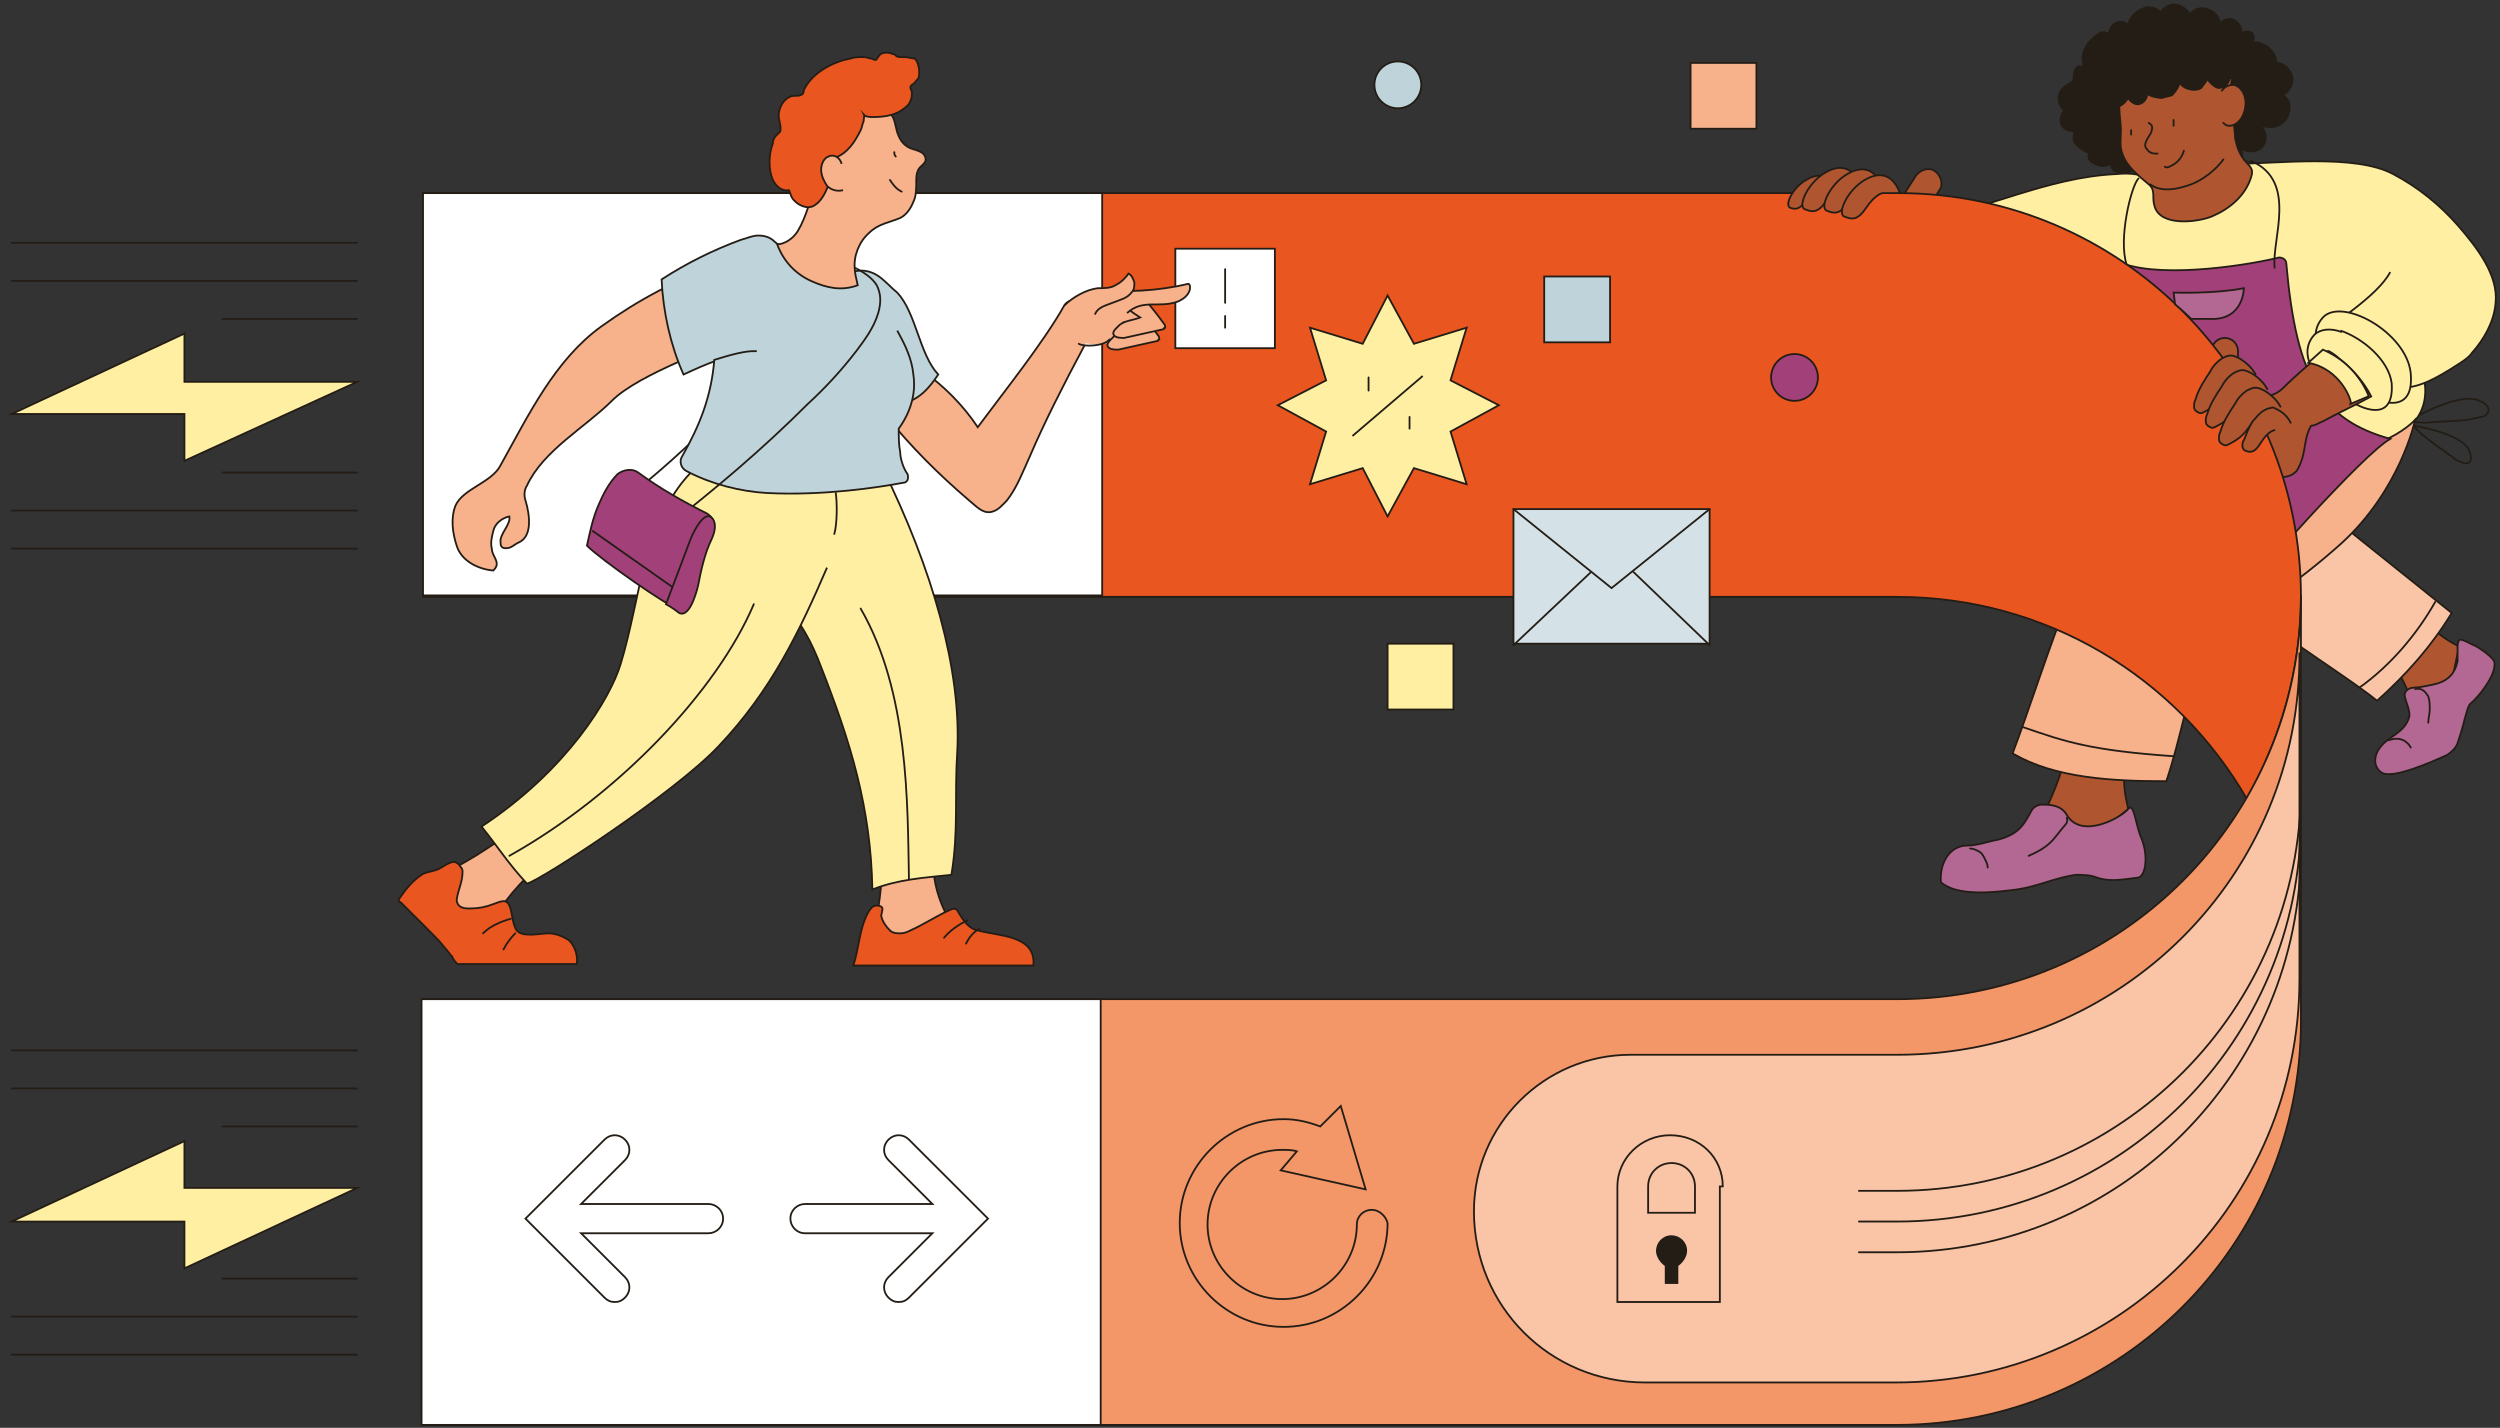 <svg width="478" height="273" viewBox="0 0 478 273" fill="none" xmlns="http://www.w3.org/2000/svg">
<rect x="0" y="0" width="478" height="273" fill="#333333" stroke="none"/>
<g clip-path="url(#clip0)">
<path d="M474.082 76.641C474.922 76.921 476.041 77.76 475.761 78.599C475.761 79.159 474.922 79.718 474.362 79.718C473.523 79.998 472.683 79.998 471.843 80.278C469.045 80.557 466.526 80.557 463.727 80.837C463.168 80.837 460.369 80.557 460.369 80.557C460.369 80.557 470.164 74.683 474.082 76.641Z" stroke="#241D16" stroke-width="0.35" stroke-miterlimit="10" stroke-linecap="round"/>
<path d="M472.124 86.152C472.404 86.991 472.684 87.83 472.124 88.39C471.844 88.669 471.004 88.669 470.725 88.39C469.885 88.11 469.325 87.83 468.766 87.271C466.807 85.872 465.127 84.753 463.448 83.355C462.889 83.075 461.489 81.397 461.489 81.397C461.489 81.397 470.725 82.795 472.124 86.152Z" stroke="#241D16" stroke-width="0.35" stroke-miterlimit="10" stroke-linecap="round"/>
<path d="M470.163 123.633C468.204 122.514 466.525 121.675 464.846 119.717L458.409 128.109C459.249 129.787 460.368 131.745 460.928 133.703L468.764 130.346L470.163 123.633Z" fill="#AF5631" stroke="#241D16" stroke-width="0.35" stroke-miterlimit="10" stroke-linecap="round"/>
<path d="M406.916 154.681C406.356 152.164 405.797 149.647 406.356 146.57L394.882 144.332C394.322 147.968 391.804 153.563 390.404 156.36L399.36 160.835L406.916 154.681Z" fill="#AF5631" stroke="#241D16" stroke-width="0.35" stroke-miterlimit="10" stroke-linecap="round"/>
<path d="M395.441 114.682C392.363 121.955 387.605 136.78 384.807 144.052C392.923 148.807 403.837 149.367 414.192 149.367C416.711 142.094 418.95 130.346 420.629 126.151" fill="#F7B18B"/>
<path d="M395.441 114.682C392.363 121.955 387.605 136.78 384.807 144.052C392.923 148.807 403.837 149.367 414.192 149.367C416.711 142.094 418.95 130.346 420.629 126.151" stroke="#241D16" stroke-width="0.35" stroke-miterlimit="10"/>
<path d="M469.885 123.354C470.165 121.955 470.165 121.955 472.963 123.354C473.243 123.354 476.321 125.312 476.881 126.43C477.441 128.388 474.922 132.025 472.963 133.983C472.124 134.822 472.124 134.262 471.284 137.339C470.724 139.577 470.444 140.416 469.885 142.094C469.605 142.934 468.765 143.773 467.926 144.332C464.847 145.731 457.291 149.087 455.332 147.689C453.653 146.57 453.933 144.332 455.052 142.934C456.731 140.696 459.81 140.136 460.649 137.06C460.929 135.661 459.53 133.423 459.81 132.584C460.09 131.745 460.929 131.465 461.769 131.465C462.608 131.465 465.127 130.906 465.127 130.906C467.926 130.346 469.325 128.948 469.885 126.43V123.354Z" fill="#B36793" stroke="#241D16" stroke-width="0.35" stroke-miterlimit="10" stroke-linecap="round"/>
<path d="M432.383 118.039C437.14 122.235 449.734 130.067 454.492 133.983C460.089 128.948 464.847 123.633 468.765 117.2C465.966 114.962 447.495 100.137 444.697 97.9" fill="#FAC5A7"/>
<path d="M432.383 118.039C437.14 122.235 449.734 130.067 454.492 133.983C460.089 128.948 464.847 123.633 468.765 117.2C465.966 114.962 447.495 100.137 444.697 97.9" stroke="#241D16" stroke-width="0.35" stroke-miterlimit="10"/>
<path d="M431.544 47.271C439.1 49.229 446.656 52.026 452.813 56.782C458.97 61.816 455.892 57.9 460.09 64.614C467.086 75.522 462.049 80.277 460.649 81.676C457.291 84.753 454.213 96.501 450.574 99.298C446.936 102.095 442.458 103.773 437.701 103.494" fill="#FFEFA3"/>
<path d="M431.544 47.271C439.1 49.229 446.656 52.026 452.813 56.782C458.97 61.816 455.892 57.9 460.09 64.614C467.086 75.522 462.049 80.277 460.649 81.676C457.291 84.753 454.213 96.501 450.574 99.298C446.936 102.095 442.458 103.773 437.701 103.494" stroke="#241D16" stroke-width="0.35" stroke-miterlimit="10"/>
<path d="M437.14 83.914C452.812 90.067 461.768 80.278 461.768 80.278C461.768 80.278 458.969 93.704 447.495 104.053C411.393 136.22 395.721 118.039 394.602 117.759C397.12 116.081 402.438 118.878 404.397 116.64C415.871 102.934 423.987 86.991 430.983 70.487" fill="#F7B18B"/>
<path d="M437.14 83.914C452.812 90.067 461.768 80.278 461.768 80.278C461.768 80.278 458.969 93.704 447.495 104.053C411.393 136.22 395.721 118.039 394.602 117.759C397.12 116.081 402.438 118.878 404.397 116.64C415.871 102.934 423.987 86.991 430.983 70.487" stroke="#241D16" stroke-width="0.35" stroke-miterlimit="10"/>
<path d="M394.881 56.502L397.959 37.761L419.788 29.37L451.972 34.405L462.327 54.824L449.174 73.285L404.396 79.439L394.881 56.502Z" fill="#FFEFA3" stroke="#241D16" stroke-width="0.35" stroke-miterlimit="10"/>
<path d="M457.01 83.914C444.136 80.278 439.099 72.726 437.14 50.349C437.14 49.789 436.58 49.23 435.74 49.23C431.542 50.349 414.191 53.425 405.795 50.349C405.236 50.069 404.396 50.349 404.396 50.908C402.437 55.663 404.396 59.579 404.396 62.656C404.396 62.656 408.594 136.78 422.307 120.557C432.382 108.809 451.692 86.991 457.01 83.914Z" fill="#A2407A" stroke="#241D16" stroke-width="0.35" stroke-miterlimit="10" stroke-linecap="round"/>
<path d="M411.954 34.684C409.995 33.286 407.196 33.006 404.678 33.286C391.524 33.845 379.21 40.279 366.337 42.517C367.456 43.356 366.617 45.314 366.617 46.712C367.456 51.188 368.016 55.663 368.856 59.859C376.132 59.579 383.408 59.299 390.965 59.02" fill="#FFEFA3"/>
<path d="M411.954 34.684C409.995 33.286 407.196 33.006 404.678 33.286C391.524 33.845 379.21 40.279 366.337 42.517C367.456 43.356 366.617 45.314 366.617 46.712C367.456 51.188 368.016 55.663 368.856 59.859C376.132 59.579 383.408 59.299 390.965 59.02" stroke="#241D16" stroke-width="0.35" stroke-miterlimit="10"/>
<path d="M365.216 40.279C366.336 41.118 368.015 40.559 368.855 39.44L370.814 36.363C371.653 35.244 371.094 33.566 369.974 32.727C368.855 31.887 367.175 32.447 366.336 33.566L364.377 36.642C363.537 38.041 364.097 39.719 365.216 40.279Z" fill="#AF5631" stroke="#241D16" stroke-width="0.35" stroke-miterlimit="10" stroke-linecap="round"/>
<path d="M425.387 73.285C426.786 73.285 427.906 72.166 427.906 70.768V67.131C427.906 65.733 426.786 64.614 425.387 64.614C423.987 64.614 422.868 65.733 422.868 67.131V70.768C422.588 72.166 423.708 73.285 425.387 73.285Z" fill="#AF5631" stroke="#241D16" stroke-width="0.35" stroke-miterlimit="10" stroke-linecap="round"/>
<path d="M427.064 31.328C435.18 31.328 450.293 29.37 457.569 33.286C462.327 35.803 466.525 39.16 470.163 43.355C473.521 47.271 477.719 52.586 477.159 57.9C476.879 61.537 474.92 64.893 472.682 67.411C472.122 68.25 471.282 68.809 470.443 69.369C459.808 76.361 460.927 72.725 453.091 75.522C450.293 69.648 448.893 69.089 444.136 66.572C443.296 66.012 443.016 64.893 443.576 64.054C445.535 62.096 454.491 56.782 457.009 52.026" fill="#FFEFA3"/>
<path d="M427.064 31.328C435.18 31.328 450.293 29.37 457.569 33.286C462.327 35.803 466.525 39.16 470.163 43.355C473.521 47.271 477.719 52.586 477.159 57.9C476.879 61.537 474.92 64.893 472.682 67.411C472.122 68.25 471.282 68.809 470.443 69.369C459.808 76.361 460.927 72.725 453.091 75.522C450.293 69.648 448.893 69.089 444.136 66.572C443.296 66.012 443.016 64.893 443.576 64.054C445.535 62.096 454.491 56.782 457.009 52.026" stroke="#241D16" stroke-width="0.35" stroke-miterlimit="10"/>
<path d="M406.915 15.104C407.475 13.426 408.315 11.748 409.994 10.629C411.673 9.51 413.632 9.23 415.031 10.07C414.751 9.51 415.031 8.671 415.591 8.112C416.151 7.552 418.39 9.23 419.229 8.951C420.628 8.671 419.789 8.112 422.587 8.951C423.987 9.23 424.826 11.468 425.106 10.909C426.785 8.391 429.584 6.713 429.864 10.07C429.864 10.629 431.263 9.79 430.423 10.07C429.864 10.07 429.304 9.23 429.864 8.671C430.424 8.112 430.983 8.112 431.543 8.112C433.222 8.391 434.901 9.79 435.181 11.468C435.181 12.028 435.181 12.867 434.621 13.146C434.062 13.426 433.222 12.587 433.782 12.307C433.782 12.307 434.062 12.028 434.342 12.028C435.741 11.748 436.86 12.307 437.7 13.426C438.539 14.545 438.539 15.944 437.7 17.062C437.14 18.181 435.181 18.741 434.342 17.901C435.741 17.342 437.42 18.461 437.7 19.86C437.98 21.258 437.42 22.936 436.021 23.776C434.621 24.615 432.942 24.335 431.823 23.776C433.222 24.615 433.782 26.852 432.383 28.251C431.263 29.37 428.744 29.09 427.905 27.692C429.024 28.531 429.024 30.768 427.625 31.328C426.505 32.167 424.546 31.328 423.987 29.929C423.147 31.048 421.468 30.768 420.069 30.209C418.669 29.649 417.55 28.81 416.71 27.692C416.43 27.132 415.871 26.573 415.871 26.013C415.871 25.454 416.151 24.615 416.71 24.615C416.71 25.174 416.151 25.454 415.591 25.454C415.031 25.454 414.471 25.454 413.912 25.174C412.512 24.615 411.113 23.776 410.274 22.657C409.434 21.538 408.874 19.86 409.154 18.461C408.594 19.02 407.755 18.461 407.195 17.901C406.635 17.342 406.635 15.944 406.915 15.104Z" fill="#241D16" stroke="#241D16" stroke-width="0.35" stroke-miterlimit="10"/>
<path d="M409.995 8.112C408.875 7.273 407.476 7.832 406.916 8.951C406.916 8.392 406.077 8.392 405.517 8.392C404.118 8.951 402.998 9.79 402.159 10.909C401.599 11.468 401.599 12.587 402.159 12.867C402.159 12.587 401.879 12.307 401.599 12.307C401.319 12.307 401.039 12.307 400.759 12.587C399.92 12.867 399.36 13.426 398.8 13.986C398.241 14.545 397.961 15.384 398.241 16.224C398.8 15.944 398.521 15.384 397.961 15.105C397.401 14.825 397.121 15.105 396.562 15.384C395.722 15.944 394.603 16.503 394.043 17.342C393.483 18.181 393.483 19.58 394.043 20.419C394.603 21.258 396.002 21.538 396.841 20.699V20.419C396.841 20.14 396.282 19.86 396.002 20.14C394.603 20.699 393.763 22.097 394.043 23.496C394.323 24.895 396.002 25.174 397.401 25.174C397.961 25.174 398.521 24.615 398.241 24.335C397.961 24.055 397.681 24.055 397.401 24.335C396.562 24.895 396.282 26.293 396.562 27.132C397.121 27.971 397.961 28.531 399.08 29.09C399.64 29.37 400.48 29.37 400.759 28.811C399.92 28.531 399.08 29.37 399.36 30.209C399.64 31.048 400.48 31.328 401.319 31.608C402.159 31.887 402.998 31.608 403.838 31.328C404.118 31.328 404.398 30.769 404.118 30.769C403.558 31.048 403.558 31.608 403.838 32.167C404.118 32.727 404.678 33.006 405.237 33.006C406.916 33.286 408.596 32.447 409.435 31.048C409.715 31.887 410.834 32.167 411.394 31.328C411.954 30.489 411.954 29.37 411.674 28.531C411.954 29.37 413.073 29.37 413.633 29.09C414.193 28.531 414.752 27.692 414.752 27.132C415.032 26.013 414.752 24.895 414.473 23.776C415.032 24.615 416.152 24.895 416.991 24.335C417.831 23.776 418.111 22.937 418.391 21.818C418.391 20.14 417.551 18.461 416.432 17.622C416.432 17.902 417.271 17.902 417.271 17.622C417.271 17.342 417.271 16.783 417.271 16.503C416.432 14.265 415.032 12.307 413.353 10.909C412.514 10.35 411.394 9.79 410.555 10.35C411.114 10.07 411.394 9.79 411.394 9.231C411.394 8.392 410.275 7.552 409.995 8.112Z" fill="#241D16" stroke="#241D16" stroke-width="0.35" stroke-miterlimit="10"/>
<path d="M427.066 22.657C427.625 22.937 428.185 22.377 428.465 21.818C429.864 19.021 429.305 19.58 426.786 17.902C426.506 17.902 426.506 17.622 426.226 17.622C425.946 17.342 427.905 14.825 425.387 12.867C424.267 12.028 424.267 10.35 423.428 9.51C422.308 8.392 421.189 7.273 419.51 6.993C418.39 6.713 417.271 6.993 416.151 6.993C413.632 7.552 411.394 8.392 409.155 9.51C408.315 10.07 407.476 10.629 406.916 11.468C406.636 12.028 406.356 12.587 406.076 13.147C405.796 14.265 405.237 15.105 404.957 16.224C404.677 17.342 404.117 18.461 404.677 19.3C404.677 19.58 404.957 19.58 404.957 19.86C405.237 20.14 405.237 20.699 405.237 20.979C405.237 22.377 405.517 23.496 405.517 24.895C405.517 26.573 405.237 27.971 405.796 29.37C406.636 31.887 408.875 33.566 410.834 35.244C412.233 36.363 411.394 37.761 411.953 39.44C413.073 43.356 420.069 42.517 422.868 41.398C426.226 39.999 429.305 37.482 430.424 33.845C430.984 32.167 430.144 31.887 429.025 30.489C428.185 29.37 427.625 27.971 427.346 26.293C427.346 25.174 427.066 24.055 427.066 22.657Z" fill="#AF5631" stroke="#241D16" stroke-width="0.35" stroke-miterlimit="10" stroke-linecap="round"/>
<path d="M411.114 35.244C413.353 36.922 416.711 36.083 418.95 35.244C421.189 34.404 423.708 32.447 425.107 30.488" stroke="#241D16" stroke-width="0.35" stroke-miterlimit="10" stroke-linecap="round"/>
<path d="M410.834 23.496C411.394 23.775 411.673 24.335 411.394 24.894C411.394 25.454 410.834 26.013 410.554 26.573C410.274 27.132 409.994 27.691 410.274 28.251C410.554 28.53 410.834 29.09 411.114 29.09C411.394 29.37 411.953 29.37 412.513 29.37" stroke="#241D16" stroke-width="0.35" stroke-miterlimit="10" stroke-linecap="round"/>
<path d="M397.122 12.867C397.402 12.587 397.681 12.587 397.961 12.867C398.521 12.867 398.241 12.028 398.241 11.748C397.961 10.349 398.801 8.671 399.64 7.832C400.2 7.273 400.76 6.713 401.32 6.433C401.599 6.154 401.879 6.154 402.439 6.154C402.719 6.154 402.999 6.433 403.279 6.993C402.999 6.154 403.558 5.035 404.398 4.475C405.238 3.916 406.357 4.196 406.917 4.755C407.197 3.077 408.876 1.678 410.555 1.399C411.674 1.399 412.794 1.678 413.074 2.517C413.354 1.678 414.753 0.839 415.592 0.839C416.992 0.839 418.391 1.958 418.671 2.797C419.51 1.678 420.91 1.119 422.589 1.958C423.708 2.517 424.268 3.357 424.548 4.475C425.108 3.636 426.507 3.357 427.346 3.916C428.186 4.475 428.746 5.594 428.466 6.433C429.026 5.874 430.425 5.874 430.705 6.433C430.985 7.273 430.985 7.832 430.425 8.391C429.865 8.671 429.026 8.671 428.746 9.23C429.305 8.671 429.865 9.51 430.145 9.79C430.705 10.349 431.265 10.909 430.985 11.748C430.705 12.587 429.305 12.587 428.746 11.748C429.585 12.307 429.305 13.986 428.186 14.265C427.346 14.545 426.787 15.664 426.227 14.545C426.507 15.664 425.387 16.783 424.548 16.783C423.428 17.062 422.309 15.384 421.749 14.825C422.309 15.384 421.19 16.223 420.91 16.783C419.79 17.622 417.272 17.062 416.712 15.664C416.712 16.503 415.872 17.622 415.313 18.181C414.753 18.461 413.913 18.461 413.353 18.741C412.794 18.741 411.115 18.461 410.555 17.902C410.555 18.741 409.995 19.58 409.156 19.86C408.316 20.139 407.476 19.58 406.917 18.741C406.357 19.58 405.517 20.419 404.678 20.419C403.558 20.419 402.439 19.58 402.999 18.461C402.159 19.58 400.76 20.419 399.361 20.139C397.961 20.139 396.282 19.02 396.562 17.342C396.562 17.062 396.842 16.503 397.122 16.503C396.562 15.944 396.282 15.104 396.562 14.265C396.562 13.426 396.842 13.146 397.122 12.867Z" fill="#241D16" stroke="#241D16" stroke-width="0.35" stroke-miterlimit="10"/>
<path d="M424.826 17.342C425.386 16.503 426.225 16.223 427.065 16.223C428.464 16.503 429.584 18.181 429.304 20.419C429.024 22.657 427.625 24.055 426.225 24.055C425.666 24.055 425.386 23.776 425.106 23.496" fill="#AF5631"/>
<path d="M424.826 17.342C425.386 16.503 426.225 16.223 427.065 16.223C428.464 16.503 429.584 18.181 429.304 20.419C429.024 22.657 427.625 24.055 426.225 24.055C425.666 24.055 425.386 23.776 425.106 23.496" stroke="#241D16" stroke-width="0.35" stroke-miterlimit="10" stroke-linecap="round"/>
<path d="M430.424 30.769C439.379 34.684 434.342 45.593 434.902 51.188" stroke="#241D16" stroke-width="0.35" stroke-miterlimit="10" stroke-linecap="round"/>
<path d="M408.874 34.125C407.475 35.524 404.956 45.873 406.635 50.628" stroke="#241D16" stroke-width="0.35" stroke-miterlimit="10" stroke-linecap="round"/>
<path d="M446.096 64.334L443.297 66.572C443.297 66.572 441.618 63.495 444.137 60.698C447.775 56.782 460.089 63.495 460.928 71.327C461.768 80.558 453.092 75.802 453.092 75.802L456.451 73.844C456.171 73.565 450.294 64.894 446.096 64.334Z" fill="#FFEFA3" stroke="#241D16" stroke-width="0.35" stroke-miterlimit="10"/>
<path d="M447.496 63.215C451.694 64.614 456.731 68.81 457.291 73.285C457.851 81.676 450.295 77.201 450.295 77.201L453.093 75.523C453.093 75.523 448.056 67.691 444.138 67.131" fill="#FFEFA3"/>
<path d="M447.496 63.215C451.694 64.614 456.731 68.81 457.291 73.285C457.851 81.676 450.295 77.201 450.295 77.201L453.093 75.523C453.093 75.523 448.056 67.691 444.138 67.131" stroke="#241D16" stroke-width="0.35" stroke-miterlimit="10"/>
<path d="M444.137 67.411L441.618 69.369C441.618 69.369 440.219 66.572 442.458 64.054C443.577 62.936 445.536 62.656 447.775 63.495" fill="#FFEFA3"/>
<path d="M444.137 67.411L441.618 69.369C441.618 69.369 440.219 66.572 442.458 64.054C443.577 62.936 445.536 62.656 447.775 63.495" stroke="#241D16" stroke-width="0.35" stroke-miterlimit="10"/>
<path d="M433.783 84.473C432.664 85.033 431.544 85.312 430.705 84.753C430.145 84.473 429.865 83.914 429.585 83.354C427.626 79.718 429.026 79.998 427.906 75.802C430.985 76.082 434.063 76.362 436.302 74.403C438.541 72.166 444.418 66.851 445.258 67.131C445.817 67.411 446.657 67.97 447.217 68.53C449.735 70.487 451.974 73.005 453.374 75.802C450.295 77.48 447.217 78.879 444.138 80.557C443.299 80.837 442.739 81.396 441.899 81.396C440.78 83.075 440.78 85.592 440.22 87.55C439.94 88.389 439.66 89.228 439.101 90.067C438.541 90.627 437.701 91.186 436.582 91.186C435.462 91.186 434.623 90.067 434.063 89.228C433.503 88.109 432.944 86.991 432.664 85.592C432.664 85.312 432.384 84.753 432.104 84.473C431.824 84.194 431.265 83.914 430.985 83.914" fill="#AF5631"/>
<path d="M433.783 84.473C432.664 85.033 431.544 85.312 430.705 84.753C430.145 84.473 429.865 83.914 429.585 83.354C427.626 79.718 429.026 79.998 427.906 75.802C430.985 76.082 434.063 76.362 436.302 74.403C438.541 72.166 444.418 66.851 445.258 67.131C445.817 67.411 446.657 67.97 447.217 68.53C449.735 70.487 451.974 73.005 453.374 75.802C450.295 77.48 447.217 78.879 444.138 80.557C443.299 80.837 442.739 81.396 441.899 81.396C440.78 83.075 440.78 85.592 440.22 87.55C439.94 88.389 439.66 89.228 439.101 90.067C438.541 90.627 437.701 91.186 436.582 91.186C435.462 91.186 434.623 90.067 434.063 89.228C433.503 88.109 432.944 86.991 432.664 85.592C432.664 85.312 432.384 84.753 432.104 84.473C431.824 84.194 431.265 83.914 430.985 83.914" stroke="#241D16" stroke-width="0.35" stroke-miterlimit="10" stroke-linecap="round"/>
<path d="M362.978 36.922H80.88V114.123H362.698C391.244 114.123 416.152 129.507 429.585 152.723C436.022 141.255 439.94 128.109 439.94 114.123C439.94 71.606 405.517 36.922 362.978 36.922Z" fill="#EA5620" stroke="#241D16" stroke-width="0.35" stroke-miterlimit="10"/>
<path d="M362.698 191.044H80.88V272.441H362.698C405.237 272.441 439.94 238.036 439.94 195.24V113.843C439.94 156.36 405.517 191.044 362.698 191.044Z" fill="#F39769" stroke="#241D16" stroke-width="0.35" stroke-miterlimit="10"/>
<path d="M210.454 191.044H80.6V272.441H210.454V191.044Z" fill="white" stroke="#241D16" stroke-width="0.35" stroke-miterlimit="10"/>
<path d="M210.735 36.922H80.88V113.843H210.735V36.922Z" fill="white" stroke="#241D16" stroke-width="0.35" stroke-miterlimit="10"/>
<path d="M135.453 230.204H111.105L119.501 221.813C120.621 220.694 120.621 219.016 119.501 217.897C118.382 216.778 116.703 216.778 115.583 217.897L100.471 233.001L115.583 248.106C116.143 248.665 116.703 248.945 117.542 248.945C118.382 248.945 118.941 248.665 119.501 248.106C120.621 246.987 120.621 245.309 119.501 244.19L111.105 235.798H135.453C136.852 235.798 138.252 234.68 138.252 233.001C138.252 231.323 136.852 230.204 135.453 230.204Z" fill="white" stroke="#241D16" stroke-width="0.35" stroke-miterlimit="10"/>
<path d="M173.793 217.897C172.673 216.778 170.994 216.778 169.875 217.897C168.755 219.016 168.755 220.694 169.875 221.813L178.27 230.204H153.923C152.523 230.204 151.124 231.323 151.124 233.001C151.124 234.4 152.243 235.798 153.923 235.798H178.27L169.875 244.19C168.755 245.309 168.755 246.987 169.875 248.106C170.434 248.665 170.994 248.945 171.834 248.945C172.673 248.945 173.233 248.665 173.793 248.106L188.905 233.001L173.793 217.897Z" fill="white" stroke="#241D16" stroke-width="0.35" stroke-miterlimit="10"/>
<path d="M262.228 231.323C260.829 231.323 259.429 232.442 259.429 234.12C259.429 241.952 252.993 248.386 245.157 248.386C237.321 248.386 230.884 241.952 230.884 234.12C230.884 226.288 237.321 219.855 245.157 219.855C245.996 219.855 247.116 219.855 247.955 220.134L244.877 223.771L261.109 227.407L256.351 211.463L252.433 215.379C250.194 214.54 247.955 213.981 245.436 213.981C234.522 213.981 225.566 222.932 225.566 233.84C225.566 244.749 234.522 253.7 245.436 253.7C256.351 253.7 265.306 244.749 265.306 233.84C265.027 232.722 263.907 231.323 262.228 231.323Z" fill="#F39769" stroke="#241D16" stroke-width="0.35" stroke-miterlimit="10"/>
<path d="M362.698 201.673H311.763C295.252 201.673 281.818 215.1 281.818 231.603C281.818 249.784 296.371 264.329 314.562 264.329H362.418C404.957 264.329 439.659 229.924 439.659 187.128V124.752C439.939 167.269 405.516 201.673 362.698 201.673Z" fill="#FAC5A7" stroke="#241D16" stroke-width="0.35" stroke-miterlimit="10"/>
<path d="M439.939 150.486C439.939 193.002 405.517 227.687 362.698 227.687H355.422" stroke="#241D16" stroke-width="0.35" stroke-miterlimit="10" stroke-linecap="round"/>
<path d="M439.939 156.359C439.939 198.876 405.517 233.56 362.698 233.56H355.422" stroke="#241D16" stroke-width="0.35" stroke-miterlimit="10" stroke-linecap="round"/>
<path d="M439.939 162.234C439.939 204.75 405.517 239.434 362.698 239.434H355.422" stroke="#241D16" stroke-width="0.35" stroke-miterlimit="10" stroke-linecap="round"/>
<path d="M347.866 36.084C347.866 36.084 346.746 36.363 345.347 38.321C343.948 40.279 343.108 39.999 342.268 39.72C341.149 39.16 342.828 35.804 345.347 34.405C348.146 32.727 349.825 33.846 350.664 36.363L347.866 36.084Z" fill="#AF5631" stroke="#241D16" stroke-width="0.35" stroke-miterlimit="10" stroke-linecap="round"/>
<path d="M352.344 35.524C352.344 35.524 350.944 35.803 349.265 38.321C347.586 40.838 346.466 40.559 345.067 39.999C343.668 39.44 345.627 34.964 348.985 33.006C352.344 31.048 354.582 32.447 355.702 35.524H352.344Z" fill="#AF5631" stroke="#241D16" stroke-width="0.35" stroke-miterlimit="10" stroke-linecap="round"/>
<path d="M356.541 35.804C356.541 35.804 355.142 36.083 353.462 38.601C351.783 41.118 350.664 40.838 349.264 40.279C347.865 39.72 349.824 35.244 353.182 33.286C356.541 31.328 358.78 32.727 359.899 35.804H356.541Z" fill="#AF5631" stroke="#241D16" stroke-width="0.35" stroke-miterlimit="10" stroke-linecap="round"/>
<path d="M359.899 36.922C359.899 36.922 358.5 37.202 356.821 39.72C355.142 42.237 354.022 41.957 352.623 41.398C351.224 40.839 353.183 36.363 356.541 34.405C359.899 32.447 362.138 33.846 363.258 36.922H359.899Z" fill="#AF5631" stroke="#241D16" stroke-width="0.35" stroke-miterlimit="10" stroke-linecap="round"/>
<path d="M431.264 71.607C430.704 70.488 429.585 69.369 428.185 68.53C427.626 68.25 427.066 67.971 426.506 67.971C425.947 67.971 425.387 68.25 424.827 68.53C423.988 69.089 423.148 69.928 422.588 71.047C421.469 72.726 420.349 74.404 419.79 76.362C419.51 76.921 419.51 77.201 419.51 77.76C419.51 78.32 419.79 78.6 420.349 78.879C420.909 79.159 421.189 78.879 421.749 78.6C422.868 78.04 423.988 77.201 424.827 76.082C425.667 74.963 426.506 73.565 427.906 73.285" fill="#AF5631"/>
<path d="M431.264 71.607C430.704 70.488 429.585 69.369 428.185 68.53C427.626 68.25 427.066 67.971 426.506 67.971C425.947 67.971 425.387 68.25 424.827 68.53C423.988 69.089 423.148 69.928 422.588 71.047C421.469 72.726 420.349 74.404 419.79 76.362C419.51 76.921 419.51 77.201 419.51 77.76C419.51 78.32 419.79 78.6 420.349 78.879C420.909 79.159 421.189 78.879 421.749 78.6C422.868 78.04 423.988 77.201 424.827 76.082C425.667 74.963 426.506 73.565 427.906 73.285" stroke="#241D16" stroke-width="0.35" stroke-miterlimit="10" stroke-linecap="round"/>
<path d="M433.503 74.404C432.943 73.285 431.824 72.166 430.425 71.327C429.865 71.047 429.305 70.768 428.746 70.768C428.186 70.768 427.626 71.047 427.066 71.327C426.227 71.886 425.387 72.726 424.827 73.844C423.708 75.523 422.589 77.201 422.029 79.159C421.749 79.718 421.749 79.998 421.749 80.558C421.749 81.117 422.029 81.397 422.589 81.676C423.148 81.956 423.428 81.676 423.988 81.397C425.107 80.837 426.227 79.998 427.066 78.879C427.906 77.76 428.746 76.362 430.145 76.082" fill="#AF5631"/>
<path d="M433.503 74.404C432.943 73.285 431.824 72.166 430.425 71.327C429.865 71.047 429.305 70.768 428.746 70.768C428.186 70.768 427.626 71.047 427.066 71.327C426.227 71.886 425.387 72.726 424.827 73.844C423.708 75.523 422.589 77.201 422.029 79.159C421.749 79.718 421.749 79.998 421.749 80.558C421.749 81.117 422.029 81.397 422.589 81.676C423.148 81.956 423.428 81.676 423.988 81.397C425.107 80.837 426.227 79.998 427.066 78.879C427.906 77.76 428.746 76.362 430.145 76.082" stroke="#241D16" stroke-width="0.35" stroke-miterlimit="10" stroke-linecap="round"/>
<path d="M436.021 77.76C435.461 76.641 434.342 75.523 432.942 74.683C432.383 74.404 431.823 74.124 431.263 74.124C430.703 74.124 430.144 74.404 429.584 74.683C428.744 75.243 427.905 76.082 427.345 77.201C426.226 78.879 425.106 80.557 424.546 82.515C424.267 83.075 424.267 83.355 424.267 83.914C424.267 84.473 424.546 84.753 425.106 85.033C425.666 85.312 425.946 85.033 426.505 84.753C427.625 84.194 428.744 83.355 429.584 82.236C430.423 81.117 431.263 79.718 432.662 79.439" fill="#AF5631"/>
<path d="M436.021 77.76C435.461 76.641 434.342 75.523 432.942 74.683C432.383 74.404 431.823 74.124 431.263 74.124C430.703 74.124 430.144 74.404 429.584 74.683C428.744 75.243 427.905 76.082 427.345 77.201C426.226 78.879 425.106 80.557 424.546 82.515C424.267 83.075 424.267 83.355 424.267 83.914C424.267 84.473 424.546 84.753 425.106 85.033C425.666 85.312 425.946 85.033 426.505 84.753C427.625 84.194 428.744 83.355 429.584 82.236C430.423 81.117 431.263 79.718 432.662 79.439" stroke="#241D16" stroke-width="0.35" stroke-miterlimit="10" stroke-linecap="round"/>
<path d="M437.98 80.837C437.421 79.719 436.581 78.879 435.462 78.32C434.902 78.04 434.622 77.76 434.062 78.04C433.503 78.04 433.223 78.32 432.663 78.6C431.824 79.159 431.264 79.998 430.704 80.558C429.865 81.956 429.585 82.795 429.025 84.194C428.745 84.474 428.745 85.033 428.745 85.313C428.745 85.592 429.025 86.152 429.305 86.152C430.984 86.991 431.824 85.313 432.383 84.474C432.943 83.634 433.783 82.516 434.902 82.236" fill="#AF5631"/>
<path d="M437.98 80.837C437.421 79.719 436.581 78.879 435.462 78.32C434.902 78.04 434.622 77.76 434.062 78.04C433.503 78.04 433.223 78.32 432.663 78.6C431.824 79.159 431.264 79.998 430.704 80.558C429.865 81.956 429.585 82.795 429.025 84.194C428.745 84.474 428.745 85.033 428.745 85.313C428.745 85.592 429.025 86.152 429.305 86.152C430.984 86.991 431.824 85.313 432.383 84.474C432.943 83.634 433.783 82.516 434.902 82.236" stroke="#241D16" stroke-width="0.35" stroke-miterlimit="10" stroke-linecap="round"/>
<path d="M441.339 69.369L444.137 66.851C448.055 68.53 451.134 71.606 452.813 75.522V75.802L449.455 77.201C449.735 76.641 447.496 70.488 441.339 69.369Z" fill="#FFEFA3" stroke="#241D16" stroke-width="0.35" stroke-miterlimit="10"/>
<path d="M243.757 47.551H224.727V66.572H243.757V47.551Z" fill="white" stroke="#241D16" stroke-width="0.35" stroke-miterlimit="10"/>
<path d="M209.335 61.817C209.055 60.978 210.735 58.181 209.895 58.181C207.656 57.901 204.578 56.502 203.458 58.46C199.54 65.453 191.704 75.243 186.947 81.676C184.148 77.481 180.51 73.844 176.592 71.047C173.513 73.005 170.995 76.082 169.315 79.439C174.353 85.592 179.39 90.627 185.267 95.662C186.667 96.781 187.786 98.18 189.465 97.9C190.865 97.62 191.704 96.501 192.544 95.662C194.503 93.145 195.622 90.068 197.022 86.991C199.54 81.117 203.178 73.844 207.376 66.013" fill="#F7B18B"/>
<path d="M209.335 61.817C209.055 60.978 210.735 58.181 209.895 58.181C207.656 57.901 204.578 56.502 203.458 58.46C199.54 65.453 191.704 75.243 186.947 81.676C184.148 77.481 180.51 73.844 176.592 71.047C173.513 73.005 170.995 76.082 169.315 79.439C174.353 85.592 179.39 90.627 185.267 95.662C186.667 96.781 187.786 98.18 189.465 97.9C190.865 97.62 191.704 96.501 192.544 95.662C194.503 93.145 195.622 90.068 197.022 86.991C199.54 81.117 203.178 73.844 207.376 66.013" stroke="#241D16" stroke-width="0.35" stroke-miterlimit="10"/>
<path d="M123.417 92.305C130.134 86.711 136.57 80.557 142.447 74.124" stroke="#241D16" stroke-width="0.35" stroke-miterlimit="10" stroke-linecap="round"/>
<path d="M178.55 161.115C177.711 169.506 180.23 173.982 183.588 179.576C180.789 180.135 177.991 180.975 175.192 180.975C172.393 180.975 169.595 180.415 167.076 178.737C167.636 175.66 168.196 172.304 168.475 169.227C168.755 167.828 168.755 166.43 168.475 165.031C172.114 164.472 175.752 163.353 178.55 161.115Z" fill="#F7B18B" stroke="#241D16" stroke-width="0.35" stroke-miterlimit="10"/>
<path d="M105.226 164.751C104.107 164.751 103.267 165.31 102.428 166.149C98.23 169.786 94.872 174.261 92.353 179.296C91.793 180.415 90.954 180.974 91.233 182.373C86.756 179.016 83.677 173.702 81.998 168.387C88.155 165.59 94.032 161.954 99.349 157.758C101.028 160.275 102.708 162.793 105.226 164.751Z" fill="#F7B18B" stroke="#241D16" stroke-width="0.35" stroke-miterlimit="10"/>
<path d="M170.153 86.711H134.611V109.088H170.153V86.711Z" fill="#FFEFA3" stroke="#241D16" stroke-width="0.35" stroke-miterlimit="10"/>
<path d="M149.445 115.242C153.083 118.598 155.322 123.074 157.002 127.549C162.599 141.815 166.517 154.402 166.797 170.066C171.834 168.108 176.592 167.828 181.909 167.269C183.308 158.877 182.469 152.164 183.028 143.773C183.868 128.109 178.271 108.809 168.756 89.508" fill="#FFEFA3"/>
<path d="M149.445 115.242C153.083 118.598 155.322 123.074 157.002 127.549C162.599 141.815 166.517 154.402 166.797 170.066C171.834 168.108 176.592 167.828 181.909 167.269C183.308 158.877 182.469 152.164 183.028 143.773C183.868 128.109 178.271 108.809 168.756 89.508" stroke="#241D16" stroke-width="0.35" stroke-miterlimit="10"/>
<path d="M132.934 89.508C127.896 94.263 125.377 100.697 123.418 107.13C121.739 113.564 120.62 120.556 118.661 126.99C116.702 133.423 108.586 147.129 92.074 158.038C95.433 162.234 97.112 165.031 100.75 168.947C103.269 168.387 129.016 151.605 137.411 142.654C147.486 132.025 152.804 120.836 158.121 108.529" fill="#FFEFA3"/>
<path d="M132.934 89.508C127.896 94.263 125.377 100.697 123.418 107.13C121.739 113.564 120.62 120.556 118.661 126.99C116.702 133.423 108.586 147.129 92.074 158.038C95.433 162.234 97.112 165.031 100.75 168.947C103.269 168.387 129.016 151.605 137.411 142.654C147.486 132.025 152.804 120.836 158.121 108.529" stroke="#241D16" stroke-width="0.35" stroke-miterlimit="10"/>
<path d="M159.799 94.263C160.079 96.221 160.079 100.137 159.52 102.095" stroke="#241D16" stroke-width="0.35" stroke-miterlimit="10" stroke-linecap="round"/>
<path d="M164.557 116.361C173.792 132.304 173.512 153.563 173.792 168.108" stroke="#241D16" stroke-width="0.35" stroke-miterlimit="10" stroke-linecap="round"/>
<path d="M144.127 115.521C137.131 132.025 118.38 151.884 97.391 163.632" stroke="#241D16" stroke-width="0.35" stroke-miterlimit="10" stroke-linecap="round"/>
<path d="M85.917 165.031C85.077 165.31 84.238 166.149 83.118 166.429C82.279 166.709 81.439 166.709 80.6 167.268C78.92 168.387 77.521 170.065 76.402 171.744C76.122 172.303 76.122 172.303 76.681 172.583C78.361 174.261 80.04 175.939 81.999 177.897C83.118 179.016 84.238 180.135 85.077 181.254C85.637 181.813 85.917 182.373 86.477 182.932C86.477 183.212 87.316 184.331 87.596 184.331C87.876 184.331 110.265 184.331 110.265 184.331C110.544 182.932 109.985 180.974 108.865 179.855C107.746 179.016 106.067 178.457 104.947 178.457C103.268 178.457 99.91 179.296 98.79 177.897C97.951 176.779 97.951 174.261 97.391 173.142C97.111 172.583 96.831 172.303 96.272 172.303C95.712 172.303 95.152 172.583 94.313 172.863C92.913 173.422 91.514 173.702 89.835 173.702C89.275 173.702 88.715 173.702 88.156 173.422C87.596 173.142 87.316 172.583 87.316 172.023C87.596 170.065 88.436 168.667 88.436 166.709C88.436 166.429 88.436 166.149 88.156 165.87C87.596 165.031 87.036 164.471 85.917 165.031Z" fill="#EA5620" stroke="#241D16" stroke-width="0.35" stroke-miterlimit="10"/>
<path d="M92.353 178.457C93.753 177.058 95.712 176.219 97.671 175.66" stroke="#241D16" stroke-width="0.35" stroke-miterlimit="10" stroke-linecap="round"/>
<path d="M98.511 178.457C97.672 179.296 96.832 180.415 96.272 181.534" stroke="#241D16" stroke-width="0.35" stroke-miterlimit="10" stroke-linecap="round"/>
<path d="M170.714 28.811C170.994 29.37 170.994 30.209 170.994 30.768" stroke="#241D16" stroke-width="0.35" stroke-miterlimit="10" stroke-linecap="round"/>
<path d="M167.916 173.142C167.636 173.142 167.076 173.142 166.796 173.422C166.517 173.702 166.237 173.981 165.957 174.541C164.278 177.618 164.278 181.254 163.158 184.611H197.581C198.141 178.737 190.864 179.016 186.946 177.897C185.267 177.618 184.148 175.939 183.308 174.541C183.028 173.981 182.748 173.422 181.629 173.981C179.11 175.1 176.591 176.779 174.073 177.897C173.513 178.177 172.953 178.457 172.114 178.457C171.554 178.457 170.714 178.457 170.155 177.897C169.315 177.058 168.755 176.219 168.476 175.1C168.755 173.702 169.035 173.422 167.916 173.142Z" fill="#EA5620" stroke="#241D16" stroke-width="0.35" stroke-miterlimit="10"/>
<path d="M180.51 179.296C181.629 177.897 183.308 176.779 184.988 175.939" stroke="#241D16" stroke-width="0.35" stroke-miterlimit="10" stroke-linecap="round"/>
<path d="M184.707 180.415C185.267 179.296 186.106 178.177 187.226 177.618" stroke="#241D16" stroke-width="0.35" stroke-miterlimit="10" stroke-linecap="round"/>
<path d="M138.251 50.348C129.855 53.145 122.019 57.341 115.022 62.376C106.067 68.809 101.029 79.439 95.712 88.949C94.033 92.305 88.436 93.424 87.036 96.781C86.197 99.019 86.477 101.816 87.316 104.333C88.156 107.13 91.234 108.808 94.313 109.088C95.152 108.249 95.152 107.69 94.592 106.571C94.313 106.011 94.033 105.452 94.033 104.892C93.753 103.774 94.033 102.655 94.313 101.536C94.592 100.137 95.992 99.019 97.391 98.739C97.671 100.417 95.432 102.095 95.712 103.774C95.712 104.053 95.712 104.333 95.992 104.613C96.272 104.892 97.111 104.892 97.671 104.613C98.231 104.333 98.51 104.053 99.07 103.774C101.869 102.655 101.309 98.459 100.469 95.662C100.19 94.823 100.19 93.704 100.749 92.865C103.828 86.152 111.944 81.676 116.981 76.641C122.299 71.327 137.411 66.292 144.128 62.935" fill="#F7B18B"/>
<path d="M138.251 50.348C129.855 53.145 122.019 57.341 115.022 62.376C106.067 68.809 101.029 79.439 95.712 88.949C94.033 92.305 88.436 93.424 87.036 96.781C86.197 99.019 86.477 101.816 87.316 104.333C88.156 107.13 91.234 108.808 94.313 109.088C95.152 108.249 95.152 107.69 94.592 106.571C94.313 106.011 94.033 105.452 94.033 104.892C93.753 103.774 94.033 102.655 94.313 101.536C94.592 100.137 95.992 99.019 97.391 98.739C97.671 100.417 95.432 102.095 95.712 103.774C95.712 104.053 95.712 104.333 95.992 104.613C96.272 104.892 97.111 104.892 97.671 104.613C98.231 104.333 98.51 104.053 99.07 103.774C101.869 102.655 101.309 98.459 100.469 95.662C100.19 94.823 100.19 93.704 100.749 92.865C103.828 86.152 111.944 81.676 116.981 76.641C122.299 71.327 137.411 66.292 144.128 62.935" stroke="#241D16" stroke-width="0.35" stroke-miterlimit="10"/>
<path d="M143.848 67.411C139.371 67.691 134.893 69.649 130.695 71.607C128.176 66.012 126.777 59.579 126.497 53.425C131.255 50.349 136.292 47.831 141.609 45.873C142.729 45.593 143.848 45.034 144.968 45.034C146.087 45.034 147.207 45.314 148.046 46.153C150.005 47.831 151.684 49.23 154.203 50.349C156.722 51.188 160.64 53.146 162.879 52.027C164.558 51.467 166.237 51.747 167.636 52.586C169.036 53.425 170.155 54.824 171.554 55.943C175.193 59.859 175.752 67.691 179.39 71.607C176.032 76.641 174.073 76.921 168.476 78.32" fill="#BED4DA"/>
<path d="M143.848 67.411C139.371 67.691 134.893 69.649 130.695 71.607C128.176 66.012 126.777 59.579 126.497 53.425C131.255 50.349 136.292 47.831 141.609 45.873C142.729 45.593 143.848 45.034 144.968 45.034C146.087 45.034 147.207 45.314 148.046 46.153C150.005 47.831 151.684 49.23 154.203 50.349C156.722 51.188 160.64 53.146 162.879 52.027C164.558 51.467 166.237 51.747 167.636 52.586C169.036 53.425 170.155 54.824 171.554 55.943C175.193 59.859 175.752 67.691 179.39 71.607C176.032 76.641 174.073 76.921 168.476 78.32" stroke="#241D16" stroke-width="0.35" stroke-miterlimit="10"/>
<path d="M171.554 63.215C172.953 65.733 174.353 68.53 174.632 71.607C175.192 75.243 174.073 78.879 171.834 81.956C171.834 83.355 171.834 85.033 172.114 86.431C172.114 87.55 172.673 89.508 173.513 90.627C173.793 91.466 173.513 92.305 172.673 92.305C168.196 93.145 157.561 94.823 146.646 94.263C141.609 93.984 136.012 92.585 131.254 90.068C130.135 89.508 129.855 88.11 130.415 87.271C133.773 81.397 136.012 75.802 136.572 68.81C141.889 67.131 143.288 67.131 144.687 67.131" fill="#BED4DA"/>
<path d="M171.554 63.215C172.953 65.733 174.353 68.53 174.632 71.607C175.192 75.243 174.073 78.879 171.834 81.956C171.834 83.355 171.834 85.033 172.114 86.431C172.114 87.55 172.673 89.508 173.513 90.627C173.793 91.466 173.513 92.305 172.673 92.305C168.196 93.145 157.561 94.823 146.646 94.263C141.609 93.984 136.012 92.585 131.254 90.068C130.135 89.508 129.855 88.11 130.415 87.271C133.773 81.397 136.012 75.802 136.572 68.81C141.889 67.131 143.288 67.131 144.687 67.131" stroke="#241D16" stroke-width="0.35" stroke-miterlimit="10"/>
<path d="M154.482 39.719C153.922 41.398 153.362 42.796 152.523 44.195C151.683 45.593 150.004 46.712 148.604 46.712C149.724 49.789 151.963 52.307 155.041 53.705C158.12 55.104 160.918 55.663 163.997 54.544C163.717 53.425 163.437 52.027 163.437 51.467C163.157 48.95 164.277 46.153 166.236 44.475C167.915 42.796 170.154 42.517 172.113 41.678C173.232 41.118 174.072 39.999 174.631 38.601C175.191 37.482 175.191 36.083 175.191 34.685C175.191 34.125 175.191 33.286 175.471 32.727C175.751 31.608 177.43 31.328 176.87 29.93C176.59 29.09 175.471 28.811 174.631 28.531C173.512 28.251 172.393 27.412 171.833 26.014C171.273 24.895 171.273 23.496 170.713 22.377C170.154 21.538 169.314 20.979 168.195 20.419C167.075 20.14 166.236 20.14 165.116 19.86" fill="#F7B18B"/>
<path d="M154.482 39.719C153.922 41.398 153.362 42.796 152.523 44.195C151.683 45.593 150.004 46.712 148.604 46.712C149.724 49.789 151.963 52.307 155.041 53.705C158.12 55.104 160.918 55.663 163.997 54.544C163.717 53.425 163.437 52.027 163.437 51.467C163.157 48.95 164.277 46.153 166.236 44.475C167.915 42.796 170.154 42.517 172.113 41.678C173.232 41.118 174.072 39.999 174.631 38.601C175.191 37.482 175.191 36.083 175.191 34.685C175.191 34.125 175.191 33.286 175.471 32.727C175.751 31.608 177.43 31.328 176.87 29.93C176.59 29.09 175.471 28.811 174.631 28.531C173.512 28.251 172.393 27.412 171.833 26.014C171.273 24.895 171.273 23.496 170.713 22.377C170.154 21.538 169.314 20.979 168.195 20.419C167.075 20.14 166.236 20.14 165.116 19.86" stroke="#241D16" stroke-width="0.35" stroke-miterlimit="10"/>
<path d="M163.438 51.188C165.117 52.027 166.796 53.145 167.636 54.544C168.475 56.222 168.475 57.901 167.916 59.859C167.076 62.656 165.397 64.893 163.718 67.131C160.919 70.767 157.841 74.124 154.482 77.201C145.807 85.872 136.571 93.704 126.776 101.256" stroke="#241D16" stroke-width="0.35" stroke-miterlimit="10" stroke-linecap="round"/>
<path d="M135.171 98.18C130.693 95.942 126.216 93.424 122.018 90.347C120.898 89.508 119.219 89.788 118.1 90.627C116.421 92.305 115.301 94.543 114.462 96.501C113.342 99.019 112.782 101.816 112.223 104.333C115.021 107.13 127.895 116.081 129.574 116.361C130.693 116.641 131.253 114.962 131.533 114.123C133.212 109.927 134.052 105.452 135.731 101.256C137.13 99.858 136.011 98.739 135.171 98.18Z" fill="#A2407A" stroke="#241D16" stroke-width="0.35" stroke-miterlimit="10" stroke-linecap="round"/>
<path d="M159.521 30.209C162.039 29.37 163.439 27.132 164.558 24.895C164.838 24.335 164.838 23.776 165.118 23.216C165.118 22.657 165.398 22.098 165.118 21.818C165.398 22.377 166.237 22.377 167.077 22.377C168.756 22.377 170.715 22.098 172.114 21.258C172.954 20.699 173.793 20.14 174.073 19.3C174.353 18.741 174.353 18.181 174.353 17.622C174.353 17.342 174.073 17.063 174.073 16.783C174.073 16.503 174.073 16.503 174.353 16.224C174.913 15.944 175.193 15.384 175.472 15.105C175.752 14.825 175.752 14.265 175.752 13.706C175.752 12.867 175.472 11.748 174.913 11.189C174.353 11.189 173.513 10.909 172.954 10.909C172.674 10.909 172.394 10.909 172.114 10.909C171.834 10.909 171.554 10.909 171.275 10.629C170.995 10.35 170.995 10.35 170.715 10.35C170.155 10.07 169.875 10.07 169.316 10.07C168.756 10.07 168.196 10.35 167.916 10.909C167.636 11.189 167.636 11.468 167.357 11.468C167.077 11.468 166.797 11.189 166.517 11.189C166.237 11.189 165.677 10.909 165.118 10.909C164.278 10.909 163.439 10.909 162.599 11.189C159.52 11.748 155.602 13.706 153.923 16.783C153.364 17.622 153.923 17.902 153.084 18.181C152.524 18.461 151.684 18.181 151.125 18.461C149.725 19.021 148.886 20.699 148.886 22.098C148.886 22.937 149.446 24.335 149.166 25.174C148.886 25.454 148.606 25.734 148.326 26.014C148.046 26.293 147.766 26.853 147.766 27.412C146.927 29.65 146.927 32.447 147.766 34.405C148.326 35.524 149.446 36.643 150.845 36.363C151.125 36.922 151.125 37.202 151.405 37.761C152.244 39.16 154.483 40.279 155.882 39.16C157.561 38.041 158.401 35.524 158.961 33.566C159.241 32.727 159.521 31.887 159.521 31.048C159.521 30.769 160.08 30.489 159.521 30.209Z" fill="#EA5620" stroke="#241D16" stroke-width="0.35" stroke-miterlimit="10"/>
<path d="M160.918 31.328C160.638 30.209 159.519 29.37 158.399 29.929C157.56 30.209 157 31.328 157 32.447C157 33.565 157.56 34.684 158.119 35.523C158.959 36.362 160.078 36.642 161.198 36.362" fill="#F7B18B"/>
<path d="M160.918 31.328C160.638 30.209 159.519 29.37 158.399 29.929C157.56 30.209 157 31.328 157 32.447C157 33.565 157.56 34.684 158.119 35.523C158.959 36.362 160.078 36.642 161.198 36.362" stroke="#241D16" stroke-width="0.35" stroke-miterlimit="10"/>
<path d="M170.993 29.09C170.993 29.37 170.993 29.649 171.273 29.929" stroke="#241D16" stroke-width="0.35" stroke-miterlimit="10" stroke-linecap="round"/>
<path d="M170.154 34.405C170.714 35.244 171.274 36.083 172.393 36.642" stroke="#241D16" stroke-width="0.35" stroke-miterlimit="10" stroke-linecap="round"/>
<path d="M211.866 65.632C215.968 64.864 218.901 62.149 218.417 59.568C217.934 56.986 214.216 55.516 210.115 56.284C206.013 57.052 203.08 59.767 203.563 62.348C204.047 64.93 207.764 66.4 211.866 65.632Z" fill="#F7B18B"/>
<path d="M206.257 65.733C207.096 66.292 211.014 66.292 212.134 64.893" stroke="#241D16" stroke-width="0.35" stroke-miterlimit="10" stroke-linecap="round"/>
<path d="M214.932 58.46C215.491 58.18 216.051 57.901 216.611 58.18C216.891 58.18 216.891 58.46 217.171 58.74C218.57 60.418 219.969 62.096 221.368 64.054C221.648 64.334 221.648 64.614 221.648 64.893C221.648 64.893 221.368 64.893 221.368 65.173C218.85 65.733 216.331 66.292 213.812 66.851C213.253 66.851 212.133 66.851 211.853 66.292C211.573 66.012 211.853 65.453 212.133 65.173C212.413 64.893 212.693 64.614 212.973 64.334C214.092 63.495 215.491 63.495 216.611 62.935C215.771 62.376 215.212 62.096 214.652 61.537" fill="#F7B18B"/>
<path d="M214.932 58.46C215.491 58.18 216.051 57.901 216.611 58.18C216.891 58.18 216.891 58.46 217.171 58.74C218.57 60.418 219.969 62.096 221.368 64.054C221.648 64.334 221.648 64.614 221.648 64.893C221.648 64.893 221.368 64.893 221.368 65.173C218.85 65.733 216.331 66.292 213.812 66.851C213.253 66.851 212.133 66.851 211.853 66.292C211.573 66.012 211.853 65.453 212.133 65.173C212.413 64.893 212.693 64.614 212.973 64.334C214.092 63.495 215.491 63.495 216.611 62.935C215.771 62.376 215.212 62.096 214.652 61.537" stroke="#241D16" stroke-width="0.35" stroke-miterlimit="10"/>
<path d="M216.052 56.222C216.612 55.943 217.171 55.663 217.731 55.943C218.011 55.943 218.011 56.222 218.291 56.502C219.69 58.18 221.089 59.858 222.489 61.816C222.768 62.096 222.768 62.376 222.768 62.656C222.768 62.656 222.489 62.656 222.489 62.935C219.97 63.495 217.451 64.054 214.932 64.614C214.373 64.614 213.253 64.614 212.973 64.054C212.693 63.775 212.973 63.215 213.253 62.935C213.533 62.656 213.813 62.376 214.093 62.096C215.212 61.257 216.612 61.257 218.011 60.698C217.171 60.138 216.612 59.858 216.052 59.299" fill="#F7B18B"/>
<path d="M216.052 56.222C216.612 55.943 217.171 55.663 217.731 55.943C218.011 55.943 218.011 56.222 218.291 56.502C219.69 58.18 221.089 59.858 222.489 61.816C222.768 62.096 222.768 62.376 222.768 62.656C222.768 62.656 222.489 62.656 222.489 62.935C219.97 63.495 217.451 64.054 214.932 64.614C214.373 64.614 213.253 64.614 212.973 64.054C212.693 63.775 212.973 63.215 213.253 62.935C213.533 62.656 213.813 62.376 214.093 62.096C215.212 61.257 216.612 61.257 218.011 60.698C217.171 60.138 216.612 59.858 216.052 59.299" stroke="#241D16" stroke-width="0.35" stroke-miterlimit="10"/>
<path d="M209.335 55.383C215.212 55.942 221.369 55.663 227.246 54.264C227.806 54.544 227.806 56.502 225.287 57.621C221.649 59.019 218.57 57.061 215.492 59.858" fill="#F7B18B"/>
<path d="M209.335 55.383C215.212 55.942 221.369 55.663 227.246 54.264C227.806 54.544 227.806 56.502 225.287 57.621C221.649 59.019 218.57 57.061 215.492 59.858" stroke="#241D16" stroke-width="0.35" stroke-miterlimit="10"/>
<path d="M203.458 58.46C205.137 56.782 207.656 55.383 209.895 55.103C211.014 55.103 212.414 55.103 213.253 54.544C214.373 53.984 215.212 53.145 215.772 52.306C216.332 52.586 216.611 53.145 216.891 53.984C216.891 54.824 216.891 55.383 216.332 55.942C215.492 57.061 214.093 57.341 212.693 57.9C211.294 58.46 209.895 58.74 209.335 60.138" fill="#F7B18B"/>
<path d="M203.458 58.46C205.137 56.782 207.656 55.383 209.895 55.103C211.014 55.103 212.414 55.103 213.253 54.544C214.373 53.984 215.212 53.145 215.772 52.306C216.332 52.586 216.611 53.145 216.891 53.984C216.891 54.824 216.891 55.383 216.332 55.942C215.492 57.061 214.093 57.341 212.693 57.9C211.294 58.46 209.895 58.74 209.335 60.138" stroke="#241D16" stroke-width="0.35" stroke-miterlimit="10"/>
<path d="M265.307 56.502L270.344 65.733L280.419 62.656L277.341 72.725L286.576 77.48L277.341 82.515L280.419 92.585L270.344 89.508L265.307 98.739L260.549 89.508L250.474 92.585L253.553 82.515L244.317 77.48L253.553 72.725L250.474 62.656L260.549 65.733L265.307 56.502Z" fill="#FFEFA3" stroke="#241D16" stroke-width="0.35" stroke-miterlimit="10"/>
<path d="M234.243 51.467V57.9" stroke="#241D16" stroke-width="0.35" stroke-miterlimit="10" stroke-linecap="round"/>
<path d="M234.243 62.656V60.418" stroke="#241D16" stroke-width="0.35" stroke-miterlimit="10" stroke-linecap="round"/>
<path d="M261.669 74.683V72.166" stroke="#241D16" stroke-width="0.35" stroke-miterlimit="10" stroke-linecap="round"/>
<path d="M269.504 81.956V79.718" stroke="#241D16" stroke-width="0.35" stroke-miterlimit="10" stroke-linecap="round"/>
<path d="M307.846 52.866H295.252V65.453H307.846V52.866Z" fill="#BED4DA" stroke="#241D16" stroke-width="0.35" stroke-miterlimit="10"/>
<path d="M335.831 12.028H323.237V24.615H335.831V12.028Z" fill="#F7B18B" stroke="#241D16" stroke-width="0.35" stroke-miterlimit="10"/>
<path d="M277.9 123.074H265.307V135.661H277.9V123.074Z" fill="#FFEFA3" stroke="#241D16" stroke-width="0.35" stroke-miterlimit="10"/>
<path d="M326.876 97.34H289.375V123.074H326.876V97.34Z" fill="#D4E2E7" stroke="#241D16" stroke-width="0.35" stroke-miterlimit="10"/>
<path d="M289.375 97.34L308.126 112.445L326.876 97.34" stroke="#241D16" stroke-width="0.35" stroke-miterlimit="10" stroke-linecap="round"/>
<path d="M289.375 123.354L304.208 109.368" stroke="#241D16" stroke-width="0.35" stroke-miterlimit="10" stroke-linecap="round"/>
<path d="M312.324 109.368L326.877 123.354" stroke="#241D16" stroke-width="0.35" stroke-miterlimit="10" stroke-linecap="round"/>
<path d="M329.395 226.848C329.395 221.253 324.917 217.058 319.32 217.058C313.723 217.058 309.245 221.533 309.245 226.848V233.281C309.245 233.561 309.245 233.84 309.245 234.12V248.945H328.835V233.84C328.835 233.561 328.835 233.281 328.835 233.001V226.848H329.395ZM319.6 222.372C322.119 222.372 324.078 224.33 324.078 226.848V231.882H315.122V226.848C315.122 224.33 317.081 222.372 319.6 222.372Z" fill="#FAC5A7" stroke="#241D16" stroke-width="0.35" stroke-miterlimit="10"/>
<path d="M322.399 239.155C322.399 237.477 321 236.358 319.6 236.358C317.921 236.358 316.802 237.756 316.802 239.155C316.802 240.274 317.641 241.393 318.481 241.952V245.308H320.72V241.952C321.559 241.393 322.399 240.274 322.399 239.155Z" fill="#241D16" stroke="#241D16" stroke-width="0.35" stroke-miterlimit="10"/>
<path d="M127.336 115.522L132.094 102.935C132.094 102.935 134.053 98.179 135.732 98.739C135.732 98.739 137.691 99.578 136.012 103.214C134.892 105.452 134.053 108.809 133.493 111.885C133.493 111.885 132.094 118.319 129.855 117.2C128.455 116.081 127.336 115.522 127.336 115.522Z" fill="#A2407A" stroke="#241D16" stroke-width="0.35" stroke-miterlimit="10" stroke-linecap="round"/>
<path d="M113.343 101.536L128.455 112.165" stroke="#241D16" stroke-width="0.35" stroke-miterlimit="10" stroke-linecap="round"/>
<path d="M267.267 20.699C269.74 20.699 271.745 18.695 271.745 16.223C271.745 13.752 269.74 11.748 267.267 11.748C264.794 11.748 262.789 13.752 262.789 16.223C262.789 18.695 264.794 20.699 267.267 20.699Z" fill="#BED4DA" stroke="#241D16" stroke-width="0.35" stroke-miterlimit="10"/>
<path d="M343.108 76.641C345.581 76.641 347.585 74.638 347.585 72.166C347.585 69.694 345.581 67.69 343.108 67.69C340.635 67.69 338.63 69.694 338.63 72.166C338.63 74.638 340.635 76.641 343.108 76.641Z" fill="#A2407A" stroke="#241D16" stroke-width="0.35" stroke-miterlimit="10" stroke-linecap="round"/>
<path d="M68.285 227.127H35.262V218.176L2.238 233.561H35.262V242.511L68.285 227.127Z" fill="#FFEFA3" stroke="#241D16" stroke-width="0.35" stroke-miterlimit="10"/>
<path d="M68.285 259.015H2.238" stroke="#241D16" stroke-width="0.35" stroke-miterlimit="10" stroke-linecap="round"/>
<path d="M68.285 251.742H2.238" stroke="#241D16" stroke-width="0.35" stroke-miterlimit="10" stroke-linecap="round"/>
<path d="M68.286 244.469H42.539" stroke="#241D16" stroke-width="0.35" stroke-miterlimit="10" stroke-linecap="round"/>
<path d="M68.285 200.834H2.238" stroke="#241D16" stroke-width="0.35" stroke-miterlimit="10" stroke-linecap="round"/>
<path d="M68.285 208.106H2.238" stroke="#241D16" stroke-width="0.35" stroke-miterlimit="10" stroke-linecap="round"/>
<path d="M68.286 215.379H42.539" stroke="#241D16" stroke-width="0.35" stroke-miterlimit="10" stroke-linecap="round"/>
<path d="M68.285 73.005H35.262V63.775L2.238 79.159H35.262V88.11L68.285 73.005Z" fill="#FFEFA3" stroke="#241D16" stroke-width="0.35" stroke-miterlimit="10"/>
<path d="M68.285 104.892H2.238" stroke="#241D16" stroke-width="0.35" stroke-miterlimit="10" stroke-linecap="round"/>
<path d="M68.285 97.62H2.238" stroke="#241D16" stroke-width="0.35" stroke-miterlimit="10" stroke-linecap="round"/>
<path d="M68.286 90.347H42.539" stroke="#241D16" stroke-width="0.35" stroke-miterlimit="10" stroke-linecap="round"/>
<path d="M68.285 46.433H2.238" stroke="#241D16" stroke-width="0.35" stroke-miterlimit="10" stroke-linecap="round"/>
<path d="M68.285 53.705H2.238" stroke="#241D16" stroke-width="0.35" stroke-miterlimit="10" stroke-linecap="round"/>
<path d="M68.286 60.977H42.539" stroke="#241D16" stroke-width="0.35" stroke-miterlimit="10" stroke-linecap="round"/>
<path d="M407.475 24.894C407.475 25.174 407.475 25.454 407.475 25.733" stroke="#241D16" stroke-width="0.35" stroke-miterlimit="10" stroke-linecap="round"/>
<path d="M415.592 22.936C415.592 23.216 415.592 23.775 415.592 24.055" stroke="#241D16" stroke-width="0.35" stroke-miterlimit="10" stroke-linecap="round"/>
<path d="M413.913 31.887C414.473 32.167 414.753 31.887 415.312 31.608C416.432 31.048 417.271 29.929 417.551 28.811" stroke="#241D16" stroke-width="0.35" stroke-miterlimit="10" stroke-linecap="round"/>
<path d="M386.766 139.017C394.882 141.814 399.639 143.493 415.871 144.612" stroke="#241D16" stroke-width="0.35" stroke-miterlimit="10"/>
<path d="M465.686 114.962C462.048 121.396 457.011 127.27 451.134 131.465" stroke="#241D16" stroke-width="0.35" stroke-miterlimit="10"/>
<path d="M406.916 154.681C408.035 153.283 408.315 157.758 409.435 160.276C410.834 163.632 410.274 167.828 408.595 167.828C406.076 168.108 403.558 168.667 401.039 167.828C399.639 167.269 398.24 167.269 396.841 167.269C392.923 167.828 389.565 169.506 385.647 170.066C381.449 170.625 374.172 171.464 371.094 168.667C370.814 165.031 372.773 161.674 376.131 161.674C378.09 161.674 380.329 160.835 382.008 160.555C386.206 159.437 387.046 157.479 388.445 154.961C388.725 154.402 389.565 153.842 390.404 153.842C391.803 153.842 394.042 153.842 395.162 155.8C397.96 160.555 405.516 156.36 406.916 154.681Z" fill="#B36793" stroke="#241D16" stroke-width="0.35" stroke-miterlimit="10" stroke-linecap="round"/>
<path d="M272.024 71.886L258.591 83.355" stroke="#241D16" stroke-width="0.35" stroke-miterlimit="10"/>
<path d="M460.929 142.934C460.929 142.934 459.81 140.416 456.731 141.535" stroke="#241D16" stroke-width="0.35" stroke-miterlimit="10" stroke-linecap="round"/>
<path d="M461.769 131.745C463.168 131.465 463.728 132.304 464.287 133.143C464.567 133.983 464.567 134.822 464.567 135.661C464.567 136.5 464.287 137.339 464.287 138.178" stroke="#241D16" stroke-width="0.35" stroke-miterlimit="10" stroke-linecap="round"/>
<path d="M395.161 156.359C395.441 156.919 395.161 157.478 394.601 158.038C392.642 160.275 392.363 161.674 387.885 163.632" stroke="#241D16" stroke-width="0.35" stroke-miterlimit="10" stroke-linecap="round"/>
<path d="M376.69 162.234C377.25 162.234 377.81 162.513 378.37 162.793C378.929 163.073 379.209 163.632 379.489 164.192C379.769 164.751 380.049 165.31 380.049 165.87" stroke="#241D16" stroke-width="0.35" stroke-miterlimit="10" stroke-linecap="round"/>
<path d="M415.592 55.943C415.592 55.943 423.428 56.222 429.025 55.103C429.025 55.103 429.025 61.257 422.588 60.977H418.95C418.95 60.977 417.271 59.299 415.872 58.18L415.592 55.943Z" fill="#B36793" stroke="#241D16" stroke-width="0.35" stroke-miterlimit="10" stroke-linecap="round"/>
</g>
<defs>
<clipPath id="clip0">
<rect width="478" height="273" fill="white"/>
</clipPath>
</defs>
</svg>

